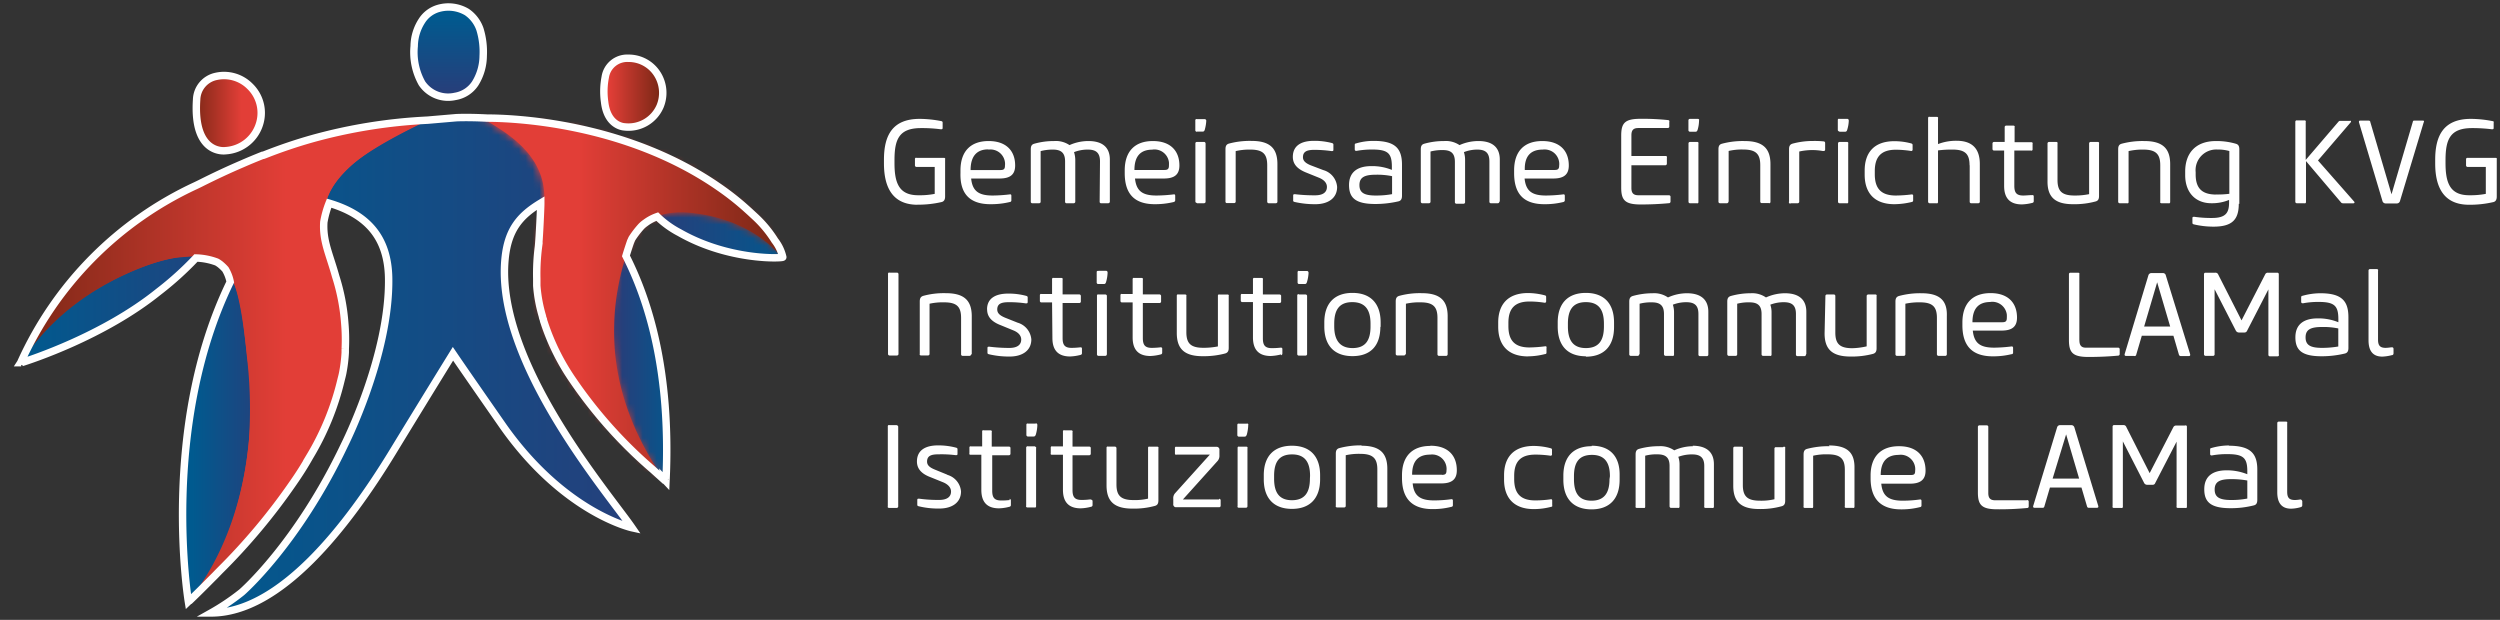 <?xml version="1.0" encoding="UTF-8"?> <svg xmlns="http://www.w3.org/2000/svg" xmlns:xlink="http://www.w3.org/1999/xlink" id="Layer_1" data-name="Layer 1" viewBox="0 0 363 90"><rect x="0" y="0" width="363" height="90" fill="#333333" stroke="none"/> <defs> <linearGradient id="linear-gradient" x1="-450.73" y1="403.02" x2="-450.73" y2="404.02" gradientTransform="matrix(10.07, 0, 0, -13.01, 4602.7, 5258.57)" gradientUnits="userSpaceOnUse"> <stop offset="0" stop-color="#2d3a77"></stop> <stop offset="1" stop-color="#005a8f"></stop> </linearGradient> <linearGradient id="linear-gradient-2" x1="-447.81" y1="398.66" x2="-446.81" y2="398.66" gradientTransform="matrix(9.42, 0, 0, -10.96, 4246.39, 4385.97)" gradientUnits="userSpaceOnUse"> <stop offset="0" stop-color="#7c2816"></stop> <stop offset="0.75" stop-color="#e23e37"></stop> </linearGradient> <linearGradient id="linear-gradient-3" x1="-442.39" y1="395.81" x2="-441.39" y2="395.81" gradientTransform="matrix(8.55, 0, 0, -10.03, 3869.58, 3983.87)" gradientUnits="userSpaceOnUse"> <stop offset="0.15" stop-color="#e23e37"></stop> <stop offset="1" stop-color="#7c2816"></stop> </linearGradient> <linearGradient id="linear-gradient-4" x1="-487.84" y1="417.41" x2="-486.84" y2="417.41" gradientTransform="matrix(38.08, 0, 0, -27.95, 18580.32, 11704.48)" gradientUnits="userSpaceOnUse"> <stop offset="0" stop-color="#005a8f"></stop> <stop offset="1" stop-color="#2d3a77"></stop> </linearGradient> <linearGradient id="linear-gradient-5" x1="-461.28" y1="423.12" x2="-460.28" y2="423.12" gradientTransform="matrix(12.61, 0, 0, -52.97, 5844.64, 22474.17)" xlink:href="#linear-gradient-4"></linearGradient> <linearGradient id="linear-gradient-6" x1="-479.55" y1="400.97" x2="-478.55" y2="400.97" gradientTransform="matrix(23.35, 0, 0, -11.85, 11289.85, 4781.92)" xlink:href="#linear-gradient"></linearGradient> <linearGradient id="linear-gradient-7" x1="-451.46" y1="420.83" x2="-450.46" y2="420.83" gradientTransform="matrix(10.11, 0, 0, -38.97, 4652.78, 16449.95)" xlink:href="#linear-gradient"></linearGradient> <linearGradient id="linear-gradient-8" x1="-494.37" y1="424.8" x2="-493.37" y2="424.8" gradientTransform="matrix(75.58, 0, 0, -71.95, 37394.11, 30615.45)" xlink:href="#linear-gradient-4"></linearGradient> <mask id="mask" x="59.83" y="17.1" width="54" height="52.74" maskUnits="userSpaceOnUse"> <g id="wortbildmarke-negativ-k"> <path id="wortbildmarke-negativ-i" d="M70.05,17.19C93,30.13,59.83,37.71,96.64,69.85,88.49,60.15,86,41.27,93,33c4.08-4.58,16.7-1.12,20.86,4.59C112.91,33.4,101,19.14,72.44,17.31Z" fill="#fff" fill-rule="evenodd"></path> </g> </mask> <linearGradient id="linear-gradient-9" x1="-491.58" y1="423.05" x2="-490.64" y2="423.05" gradientTransform="matrix(53.98, 0, 0, -52.37, 26602.81, 22196.48)" gradientUnits="userSpaceOnUse"> <stop offset="0.35" stop-color="#e23e37"></stop> <stop offset="1" stop-color="#7c2816"></stop> </linearGradient> <linearGradient id="linear-gradient-10" x1="-492.51" y1="424.66" x2="-491.51" y2="424.66" gradientTransform="matrix(58.99, 0, 0, -69.85, 29054.32, 29716.03)" gradientUnits="userSpaceOnUse"> <stop offset="0" stop-color="#7c2816"></stop> <stop offset="0.65" stop-color="#e23e37"></stop> </linearGradient> <linearGradient id="linear-gradient-11" x1="-489.49" y1="423.04" x2="-488.49" y2="423.04" gradientTransform="matrix(43.53, 0, 0, -52.29, 21376.17, 22164.58)" xlink:href="#linear-gradient-9"></linearGradient> <linearGradient id="linear-gradient-12" x1="-492.52" y1="424.66" x2="-491.52" y2="424.66" gradientTransform="matrix(59.05, 0, 0, -69.88, 29086.48, 29727.86)" xlink:href="#linear-gradient-10"></linearGradient> </defs> <path d="M63.71,1.19A4.23,4.23,0,0,0,61.27,3,6.91,6.91,0,0,0,60.14,6.7a9.26,9.26,0,0,0,1.13,5.4s1.31,2.38,4.8,1.83A4.34,4.34,0,0,0,69,12.1a7.77,7.77,0,0,0,1.16-4,11.22,11.22,0,0,0-.47-3.86,5,5,0,0,0-1.9-2.48A5.25,5.25,0,0,0,63.71,1.19Z" fill="url(#linear-gradient)"></path> <path d="M28.54,14.43s.14-2.91,2.84-3.34a5.32,5.32,0,0,1,4.9,1.47,5.38,5.38,0,0,1,1.47,5.2,5.5,5.5,0,0,1-5,4.16S28,22.6,28.54,14.43Z" fill="url(#linear-gradient-2)"></path> <path d="M87.88,11.18A3.22,3.22,0,0,1,91.2,8.43a4.93,4.93,0,0,1,4.29,2.36,5.1,5.1,0,0,1,.36,4.59,5,5,0,0,1-5.2,3s-2.46-.08-2.86-3.66a10.76,10.76,0,0,1,.09-3.58Z" fill="url(#linear-gradient-3)"></path> <path d="M41.09,24.71a42.12,42.12,0,0,0-6,1.12C15.54,32.87,3,52.66,3,52.66s11.42-3.45,20-10.3C32.35,34.93,35.63,25.53,41.09,24.71Z" fill="url(#linear-gradient-4)"></path> <path d="M37.39,34.5l1.89-.09S37.36,39,37.74,53.09s-.91,22.57-10.39,34.3C27.35,87.39,22.76,56.39,37.39,34.5Z" fill="url(#linear-gradient-5)"></path> <path d="M90.28,28.36l3.36-2.6A22.41,22.41,0,0,1,105,28.89c7,4.2,8.63,8.72,8.63,8.72a31.39,31.39,0,0,1-15-3.82,13.54,13.54,0,0,1-3.31-2.4C93.08,29.13,91.56,28.19,90.28,28.36Z" fill="url(#linear-gradient-6)"></path> <path d="M86.9,31l.85-.09s1.07,2.36,2.75,5.62c3.29,6.19,7,16.64,6.18,33.35,0,0-10.3-10.89-10-19.52S89,40.43,86.9,31Z" fill="url(#linear-gradient-7)"></path> <path d="M27.91,29.43S39.84,19.24,66.28,17.11a70.77,70.77,0,0,1,37.22,10S75,20.79,73.36,37.59c-1.44,14.94,15,34,18.45,39,0,0-9.82-2.11-18.64-14.67,0,0-5.7-8.08-7.33-10.59,0,0-3.93,6.35-8.78,14.29C50.47,76.33,40.7,89,30.64,89A33.22,33.22,0,0,0,35.1,86S43.18,79.05,50,64.64c0,0,6.61-13,6.42-24.3S44.69,25.76,27.91,29.43Z" fill="url(#linear-gradient-8)"></path> <g mask="url(#mask)"> <rect x="59.83" y="17.1" width="53.98" height="52.37" fill="url(#linear-gradient-9)"></rect> </g> <path d="M22.59,30.26A50.39,50.39,0,0,0,3,52.87c4.58-8.84,18.34-16,25.51-15.68,6.69.29,6.49,8.05,7.54,15.8,1.08,8,.07,24-8.61,34.37C77.39,39.65,23.59,34.93,62,17.51c-7.26.86-18.23.46-39.43,12.77" fill="url(#linear-gradient-10)"></path> <path d="M70.11,17.18s23.61-.82,39.47,14.23c3.74,3.54,4.06,6.18,4.06,6.18s-3.8-5.73-13.45-6.7c0,0-6.83-1-8.73,4.48-2.58,7.33-5.06,19.74,4.86,34.09,0,0-17.43-13.45-18.34-27.94a53.63,53.63,0,0,1,.91-11C80.23,22.31,72.49,18.79,70.11,17.18Z" fill="url(#linear-gradient-11)"></path> <path d="M62.06,17.51c-12.72.91-17,2.75-22,4.45a103,103,0,0,0-11.59,5.11A51.25,51.25,0,0,0,3,52.66a35.24,35.24,0,0,1,12.55-11.5c3.39-1.83,7.7-3.58,10.54-3.79,2.07-.16,3.23-.34,4.58.25a5.7,5.7,0,0,1,2.93,2.87s1.29,1.22,2.25,11.26a65.89,65.89,0,0,1,.3,12.08c-.69,7.89-3.21,16.51-8.82,23.56,0,0,10.08-9.27,15.29-17.43a46.91,46.91,0,0,0,7.12-15.82,29.82,29.82,0,0,0-1-14.13c-2.32-7.23-3.12-11.14,2.39-16.08C54.36,21.05,62.06,17.51,62.06,17.51Z" fill="url(#linear-gradient-12)"></path> <path d="M112.51,34.93a16.78,16.78,0,0,0-2.93-3.52l-.68-.63-.6-.54-.1-.09a39.42,39.42,0,0,0-3.84-3c-13.68-9.48-30.18-10-33.61-10-2.82-.15-4.5-.06-4.5-.06l-4.19.36a76.07,76.07,0,0,0-16.69,2.68,72.1,72.1,0,0,0-6.9,2.33l-.25.09h-.08c-1,.4-2,.81-3,1.25q-2.9,1.24-6.12,2.86l-.6.29A51.65,51.65,0,0,0,3,52.66l.2-.31h0l-.2.31h.08A2.34,2.34,0,0,0,3,52.9c0-.08.09-.16.14-.25C4.39,52.25,15,48.82,23,42.38a46.21,46.21,0,0,0,5.45-4.92,9.38,9.38,0,0,1,3,.58,2.45,2.45,0,0,1,.38.24,2.09,2.09,0,0,1,.28.22,6,6,0,0,1,.62.61h0a5.83,5.83,0,0,1,.7,1.83C23.18,62,27.35,87.34,27.35,87.34l.22-.21-.13.18c1.17-1.12,2.26-2.21,3.32-3.28.25-.25.51-.5.77-.78l.36-.37A89.19,89.19,0,0,0,42.65,70c.83-1.19,1.6-2.41,2.31-3.67a39.18,39.18,0,0,0,4.58-11.24c.08-.31.16-.61.22-.92a22,22,0,0,0,.37-3h0v-.5a27.62,27.62,0,0,0-.07-3.75,29.67,29.67,0,0,0-1.32-6.79h0c-.92-3.3-1.89-5.13-1.72-7.88a13.69,13.69,0,0,1,.77-2.75c5.57,1.66,8.55,5,8.64,10.91C56.6,51.59,50,64.64,50,64.64,43.15,79.05,35.1,86,35.1,86A33.22,33.22,0,0,1,30.64,89C40.72,89,50.47,76.36,57,65.66c4.85-7.95,8.77-14.29,8.77-14.29C67.47,53.88,73.13,62,73.13,62,82,74.51,91.77,76.63,91.77,76.63c-3.44-5-19.85-24.1-18.44-39,.41-4.3,2.17-6.32,5.19-8.15,0,.63-.19,4.84-.33,6.29a30.79,30.79,0,0,0-.25,4.7v1a21,21,0,0,0,.82,4.45,1.39,1.39,0,0,0,.13.44,1.88,1.88,0,0,0,.12.45,32.64,32.64,0,0,0,4.22,8.48A66.25,66.25,0,0,0,94.79,68.19l1.84,1.66a.27.27,0,0,1-.09-.16l.16.17c.77-16.16-2.64-26.45-5.81-32.7.19-.63.38-1.22.59-1.84a6.91,6.91,0,0,1,.28-.68A13.34,13.34,0,0,1,93,33a3.86,3.86,0,0,1,.71-.63,6.47,6.47,0,0,1,1.72-.92h0a13.77,13.77,0,0,0,3.23,2.33c7.2,4.11,15,3.73,15,3.56A6.13,6.13,0,0,0,112.51,34.93ZM66.07,14A4.31,4.31,0,0,0,69,12.11a7.7,7.7,0,0,0,1.16-4,11.22,11.22,0,0,0-.47-3.86,5,5,0,0,0-1.9-2.5,5.25,5.25,0,0,0-4.08-.54A4.23,4.23,0,0,0,61.27,3,6.91,6.91,0,0,0,60.14,6.7a9.26,9.26,0,0,0,1.13,5.4A4.59,4.59,0,0,0,66.07,14ZM32.76,21.88a5.5,5.5,0,0,0,5-4.15,5.37,5.37,0,0,0-1.47-5.2,5.3,5.3,0,0,0-4.9-1.44,3.55,3.55,0,0,0-2.84,3.37C28,22.6,32.76,21.88,32.76,21.88Zm57.89-3.46a5,5,0,0,0,5.2-3,5.1,5.1,0,0,0-.36-4.59A4.93,4.93,0,0,0,91.2,8.46a3.22,3.22,0,0,0-3.32,2.75,10.88,10.88,0,0,0-.09,3.6C88.19,18.34,90.65,18.42,90.65,18.42Z" fill="none" stroke="#fff" stroke-width="1.08"></path> <path d="M245.37,19.13h.8c.18,0,.26-.08.33-.3a4.87,4.87,0,0,0,.2-1.26v-.06a.25.25,0,0,0,0-.17.28.28,0,0,0-.15-.08h-1.15a.22.22,0,0,0-.24.19v1.43a.22.22,0,0,0,.18.24Zm0,10.38h1a.22.22,0,0,0,.16,0,.19.19,0,0,0,.08-.14.06.06,0,0,0,0-.06V20.85a.2.2,0,0,0,0-.15.24.24,0,0,0-.14-.09h-1.06a.22.22,0,0,0-.24.18v8.48a.22.22,0,0,0,.18.24Zm-3.05,0a.24.24,0,0,0,.24-.23V28.6a.22.22,0,0,0-.05-.17.28.28,0,0,0-.15-.08h-4.48c-.75,0-1-.37-1-1.06V24h4.9a.24.24,0,0,0,.25-.2v-.9a.25.25,0,0,0,0-.17.28.28,0,0,0-.15-.08h-5v-3c0-.69.23-1.06,1-1.06h4.27a.21.21,0,0,0,.15-.05.16.16,0,0,0,.08-.14,0,0,0,0,0,0-.05v-.65a.21.21,0,0,0,0-.17.21.21,0,0,0-.15-.09h0a35.06,35.06,0,0,0-4-.19c-2.28,0-2.83.58-2.83,2.45v7.53c0,1.84.55,2.46,2.83,2.46,1.39,0,2.75-.06,4.14-.19Zm8.68-.26V21.92a8.36,8.36,0,0,1,2.11-.21c1.84,0,2.48.64,2.48,2.27v5.27a.22.22,0,0,0,.18.24h1.06a.2.2,0,0,0,.15,0,.24.24,0,0,0,.09-.14.06.06,0,0,0,0-.06V23.84c0-2.3-1.11-3.36-3.76-3.36a11.76,11.76,0,0,0-3.29.39c-.35.1-.5.32-.5.81v7.59a.22.22,0,0,0,.2.24h1a.19.19,0,0,0,.16-.05.16.16,0,0,0,.08-.14ZM173.81,19.11h.8c.18,0,.27-.08.33-.3a5.93,5.93,0,0,0,.21-1.26h0a.22.22,0,0,0-.05-.16.21.21,0,0,0-.15-.09h-1.14a.25.25,0,0,0-.17,0,.28.28,0,0,0-.08.15.06.06,0,0,0,0,.06v1.38a.22.22,0,0,0,.19.24h.06ZM188,29.33a13.27,13.27,0,0,0,3,.32c1.84,0,3.15-.87,3.15-2.5a2.75,2.75,0,0,0-2-2.45L190.31,24c-.7-.29-1.12-.62-1.12-1.17,0-.82.57-1.07,1.64-1.07a17.55,17.55,0,0,1,2.51.18c.18,0,.27,0,.27-.2V21c0-.14-.09-.19-.21-.23a10.06,10.06,0,0,0-2.62-.32c-1.83,0-3.06.69-3.06,2.33,0,1.15.79,1.83,2,2.3l1.83.74c.73.31,1.12.77,1.12,1.32,0,.83-.65,1.22-1.71,1.22a23.44,23.44,0,0,1-2.91-.16c-.19,0-.28,0-.28.2v.67C187.74,29.23,187.83,29.29,188,29.33Zm11.13-5.21c-2.08,0-3.25.91-3.25,2.75s.92,2.75,3.8,2.75a15,15,0,0,0,3.4-.39c.34-.09.49-.34.49-.81V23.93c0-2.39-1-3.47-4.09-3.47a8.72,8.72,0,0,0-2.63.38c-.12,0-.14.1-.14.23v.62c0,.17.13.25.3.21a12.63,12.63,0,0,1,2.22-.19c2.32,0,2.87.56,2.87,2.51v.45a7.57,7.57,0,0,0-3-.55Zm3,4.07a12.61,12.61,0,0,1-2.38.2c-1.67,0-2.36-.41-2.36-1.51s.69-1.51,2.36-1.51a10.54,10.54,0,0,1,2.38.21ZM184,24v5.27a.23.23,0,0,0,.19.24h1.05a.23.23,0,0,0,.24-.18V23.82c0-2.3-1.1-3.36-3.76-3.36a11.69,11.69,0,0,0-3.28.39c-.34.1-.5.32-.5.81v7.59a.21.21,0,0,0,.17.24h1.07a.23.23,0,0,0,.24-.18V21.94a8.8,8.8,0,0,1,2.11-.22c1.86,0,2.47.65,2.47,2.28Zm40.25,5.65a11.14,11.14,0,0,0,2.76-.32.26.26,0,0,0,.2-.23v-.67c0-.18-.09-.24-.28-.2a22,22,0,0,1-2.44.16c-2,0-2.93-.61-3.12-2.47h4.18c1.5,0,2.24-.56,2.24-1.89,0-2.09-1.25-3.55-3.85-3.55s-4.09,1.46-4.09,4.27v.38c0,3,1.36,4.52,4.4,4.52ZM224,21.72a2.18,2.18,0,0,1,1.58.42,2.13,2.13,0,0,1,.81,1.42,2,2,0,0,1,0,.49c0,.51-.21.63-.66.63h-4.33C221.34,22.55,222.38,21.72,224,21.72Zm-6.23,7.55v-6.1c0-1.83-1.14-2.69-3.1-2.69a6.66,6.66,0,0,0-2.75.59,3.53,3.53,0,0,0-2.23-.59,10.44,10.44,0,0,0-2.89.39c-.35.1-.5.32-.5.81v7.59a.23.23,0,0,0,.18.24h1a.22.22,0,0,0,.23-.2V22a6.65,6.65,0,0,1,1.77-.21c1.17,0,1.77.43,1.77,1.71v5.84a.23.23,0,0,0,.18.24h1.06a.22.22,0,0,0,.24-.19V23.17a3.64,3.64,0,0,0-.17-1.08,5.3,5.3,0,0,1,1.93-.37c1.17,0,1.77.44,1.77,1.71v5.84a.22.22,0,0,0,.18.24h1.06a.21.21,0,0,0,.2-.23h0Zm-58.1,0a.21.21,0,0,0,.17.24h1.07a.24.24,0,0,0,.24-.2V23.17c0-1.83-1.14-2.69-3.11-2.69a6.66,6.66,0,0,0-2.75.59,3.53,3.53,0,0,0-2.23-.59,10.44,10.44,0,0,0-2.89.39c-.35.1-.5.32-.5.81v7.59a.21.21,0,0,0,.19.24h1a.22.22,0,0,0,.24-.18V21.94a7,7,0,0,1,1.77-.22c1.17,0,1.78.44,1.78,1.71v5.84a.21.21,0,0,0,.17.24h1.06a.23.23,0,0,0,.25-.19V23.17a4,4,0,0,0-.18-1.08,5.4,5.4,0,0,1,2-.37c1.16,0,1.77.44,1.77,1.71Zm-15.78.38a11.55,11.55,0,0,0,2.75-.32.26.26,0,0,0,.15-.07.25.25,0,0,0,.06-.16v-.67c0-.18-.08-.24-.27-.2a22.21,22.21,0,0,1-2.44.16c-2,0-2.94-.61-3.13-2.47h4.13c1.52,0,2.26-.56,2.26-1.89,0-2.09-1.26-3.55-3.85-3.55s-4.09,1.46-4.09,4.27v.38c-.08,3,1.35,4.52,4.35,4.52Zm-.34-7.93a2.12,2.12,0,0,1,2.37,1.84,2.09,2.09,0,0,1,0,.5c0,.51-.2.63-.67.63h-4.32c0-2.12,1-3,2.56-3ZM301,29.65a11.77,11.77,0,0,0,3.29-.4c.35-.1.49-.33.49-.8v-7.6a.2.2,0,0,0,0-.15.24.24,0,0,0-.14-.09h-1.06a.22.22,0,0,0-.24.19v7.39a10,10,0,0,1-2.11.2c-1.84,0-2.48-.63-2.48-2.26V20.85a.2.2,0,0,0,0-.15.24.24,0,0,0-.14-.09h-1.07a.23.23,0,0,0-.24.18v5.5C297.27,28.58,298.37,29.65,301,29.65Zm50.77-12.14h-1.14c-.16,0-.26,0-.29.18l-3.09,10.52-3.09-10.52c0-.14-.14-.18-.3-.18h-1.14c-.2,0-.23.12-.19.28l3.4,11.39a.48.48,0,0,0,.49.36H348a.47.47,0,0,0,.48-.36l3.43-11.38C352,17.61,352,17.51,351.78,17.51ZM275.07,29.65a11.14,11.14,0,0,0,2.51-.32.21.21,0,0,0,.15-.07.25.25,0,0,0,.06-.16v-.67a.18.18,0,0,0-.22-.2,19.58,19.58,0,0,1-2.29.16c-2.13,0-3.06-1-3.06-3.09v-.46c0-2.06.92-3.1,3.06-3.1a14.83,14.83,0,0,1,2.2.18.2.2,0,0,0,.23-.14v-.73c0-.14-.1-.2-.22-.23a9.4,9.4,0,0,0-2.42-.32c-3,0-4.32,1.71-4.32,4.27v.62C270.76,27.93,272.08,29.65,275.07,29.65Zm87.17-6.73H358.3a.2.2,0,0,0-.23.17V24a.23.23,0,0,0,.2.24h2.67v3.91a12,12,0,0,1-2.4.2c-2.75,0-3.45-1.71-3.45-4.66v-.42c0-3,.64-4.67,3.85-4.67a22.91,22.91,0,0,1,2.87.17c.19,0,.27,0,.27-.21v-.75a.19.19,0,0,0,0-.15.21.21,0,0,0-.14-.07h0a16.78,16.78,0,0,0-3.16-.33c-4,0-5.19,2.46-5.19,5.94v.53c0,3.51,1.27,6,4.92,6a15.07,15.07,0,0,0,3.54-.39c.34-.09.48-.37.48-.8V23.15a.2.2,0,0,0,0-.15.16.16,0,0,0-.14-.08ZM295.3,28.53c0-.17-.09-.22-.25-.2-.42,0-.85.06-1.28.06-1,0-1.29-.44-1.29-1.42V21.86h2.41a.23.23,0,0,0,.16,0,.25.25,0,0,0,.08-.14.06.06,0,0,0,0-.06v-.77a.17.17,0,0,0,0-.15.19.19,0,0,0-.14-.09h-2.47V18.48a.19.19,0,0,0,0-.16.22.22,0,0,0-.14-.08h-1.06a.22.22,0,0,0-.24.19v2.18h-1.53a.22.22,0,0,0-.16.05.22.22,0,0,0-.08.15v.81a.23.23,0,0,0,.2.24H291V27c0,1.67.74,2.68,2.58,2.68a7,7,0,0,0,1.51-.22.24.24,0,0,0,.21-.26Zm29.85,1.07V21.68c0-.49-.16-.71-.51-.81a10.05,10.05,0,0,0-2.88-.39c-3.08,0-4.47,1.9-4.47,4.41v.55c0,2.49,1.48,4.07,3.8,4.07a6.45,6.45,0,0,0,2.57-.48v.4c0,1.47-.49,2.22-2.46,2.22a17,17,0,0,1-2.58-.17c-.19,0-.28,0-.28.21v.67c0,.14.09.19.21.22a12.4,12.4,0,0,0,2.85.33c2.69,0,3.67-1,3.67-3.32Zm-3.34-1.35c-2,0-3-.83-3-2.93V25a3,3,0,0,1,3.12-3.29,6.18,6.18,0,0,1,1.77.22v6.21a13.22,13.22,0,0,1-1.89.1Zm-188.6,1.47a15,15,0,0,0,3.54-.39c.34-.1.48-.37.48-.8V23.15a.2.2,0,0,0,0-.15.19.19,0,0,0-.14-.08h-4a.22.22,0,0,0-.16,0,.25.25,0,0,0-.08.14.06.06,0,0,0,0,.06V24a.24.24,0,0,0,.05.16.28.28,0,0,0,.15.08h2.67v3.91a11.29,11.29,0,0,1-2.39.2c-2.75,0-3.45-1.71-3.45-4.66v-.42c0-3,.63-4.67,3.84-4.67a21.16,21.16,0,0,1,2.87.17c.19,0,.28,0,.28-.21v-.75a.2.2,0,0,0-.17-.22h0a16.78,16.78,0,0,0-3.16-.33c-4,0-5.19,2.45-5.19,5.94v.53c0,3.51,1.28,6,4.88,6ZM336.57,23.3l4.76-5.55a.15.15,0,0,0,0-.2.17.17,0,0,0-.14,0h-1.37a.3.3,0,0,0-.24.08l-4.79,5.59v-5.5a.23.23,0,0,0,0-.16.22.22,0,0,0-.14-.08.06.06,0,0,0-.06,0h-1.07a.2.2,0,0,0-.24.18V29.27a.22.22,0,0,0,.2.24h1.11a.2.2,0,0,0,.15,0,.24.24,0,0,0,.09-.14V23.39l5.13,6.05a.41.41,0,0,0,.24.08h1.51c.16,0,.21-.14.12-.24Zm-69.48-4.17h.8c.18,0,.27-.08.33-.3a4.9,4.9,0,0,0,.22-1.26v-.06a.26.26,0,0,0-.05-.17.21.21,0,0,0-.16-.08h-1.14a.22.22,0,0,0-.16,0,.19.19,0,0,0-.08.15v1.43a.22.22,0,0,0,.2.24ZM173.81,29.51h1a.23.23,0,0,0,.24-.18V20.85a.21.21,0,0,0-.05-.15.19.19,0,0,0-.14-.09h-1.05a.22.22,0,0,0-.17.05.2.2,0,0,0-.07.15v8.42a.21.21,0,0,0,.19.23Zm86.19,0h1a.18.18,0,0,0,.16-.05.19.19,0,0,0,.09-.14V22a8.92,8.92,0,0,1,1.93-.21,8.46,8.46,0,0,1,1.5.14c.17,0,.33,0,.33-.22v-.92c0-.16-.06-.24-.22-.26a12.88,12.88,0,0,0-1.52-.06,11.28,11.28,0,0,0-3,.39c-.35.11-.5.33-.5.81v7.59a.22.22,0,0,0,.08.29H260Zm7.12,0h1a.22.22,0,0,0,.16,0,.19.19,0,0,0,.08-.14.06.06,0,0,0,0-.06V20.85a.2.2,0,0,0,0-.15.24.24,0,0,0-.14-.09h-1.1a.22.22,0,0,0-.24.2v8.46a.22.22,0,0,0,.2.24h.07Zm40.72,0h1a.2.2,0,0,0,.15,0,.19.19,0,0,0,.08-.14.06.06,0,0,0,0-.06V21.94a8.93,8.93,0,0,1,2.12-.22c1.84,0,2.48.65,2.48,2.28v5.27a.23.23,0,0,0,0,.16.25.25,0,0,0,.14.08h1.06a.2.2,0,0,0,.15,0,.24.24,0,0,0,.09-.14V23.84c0-2.3-1.11-3.36-3.76-3.36a11.76,11.76,0,0,0-3.29.39c-.35.1-.5.32-.5.81v7.59a.22.22,0,0,0,.2.24Zm-140.15.14a11.55,11.55,0,0,0,2.75-.32.27.27,0,0,0,.2-.23v-.67c0-.18-.08-.24-.27-.2a22,22,0,0,1-2.44.16c-2,0-2.93-.61-3.13-2.47H169c1.51,0,2.25-.56,2.25-1.89,0-2.09-1.26-3.55-3.85-3.55s-4.09,1.46-4.09,4.27v.38c0,3,1.38,4.52,4.38,4.52Zm-.35-7.93a2.12,2.12,0,0,1,2.39,1.84,4,4,0,0,1,0,.49c0,.51-.21.63-.67.63h-4.34c0-2.12,1-2.95,2.6-2.95ZM286,24v5.27a.22.22,0,0,0,.18.24h1.05a.22.22,0,0,0,.16-.05.22.22,0,0,0,.08-.15v-5.5c0-2.48-1.38-3.37-3.37-3.37a7.33,7.33,0,0,0-2.7.48V17.21a.2.2,0,0,0,0-.16.18.18,0,0,0-.15-.08h-1.05a.18.18,0,0,0-.16,0,.22.22,0,0,0-.08.15V29.27a.23.23,0,0,0,.2.24h1a.23.23,0,0,0,.16,0,.29.29,0,0,0,.08-.14.06.06,0,0,0,0-.06V21.84a15,15,0,0,1,2.12-.12c1.83,0,2.46.65,2.46,2.28ZM130.24,39.59h-1.06a.22.22,0,0,0-.16,0,.25.25,0,0,0-.08.14.06.06,0,0,0,0,.06V51.38a.24.24,0,0,0,.05.16.28.28,0,0,0,.15.08h1.1a.23.23,0,0,0,.22-.19V39.83a.22.22,0,0,0-.2-.24h0Zm38.28,10.84a11.17,11.17,0,0,1-1.29.08c-1,0-1.29-.45-1.29-1.43V44h2.4a.23.23,0,0,0,.25-.19V43a.24.24,0,0,0-.2-.25h-2.45V40.6a.22.22,0,0,0,0-.16.19.19,0,0,0-.14-.08H164.7a.23.23,0,0,0-.16,0,.25.25,0,0,0-.08.14.08.08,0,0,0,0,.07v2.12h-1.53a.22.22,0,0,0-.16,0,.25.25,0,0,0-.08.15v.83a.22.22,0,0,0,.18.24h1.59v5.1c0,1.67.75,2.68,2.58,2.68a7,7,0,0,0,1.51-.23.24.24,0,0,0,.2-.25v-.64A.2.2,0,0,0,168.52,50.43Zm-25.19-5.5c0,1.16.79,1.84,2,2.3l1.83.75c.73.3,1.12.77,1.12,1.32,0,.82-.65,1.22-1.71,1.22a23.56,23.56,0,0,1-2.91-.18c-.19,0-.28,0-.28.21v.67c0,.14.09.19.22.22a12.68,12.68,0,0,0,3,.33c1.84,0,3.15-.86,3.15-2.49a2.77,2.77,0,0,0-2-2.43l-1.83-.73c-.71-.3-1.12-.63-1.12-1.18,0-.82.57-1.06,1.63-1.06a16.21,16.21,0,0,1,2.51.17c.18,0,.28,0,.28-.21v-.66c0-.14-.1-.18-.21-.22a9.73,9.73,0,0,0-2.63-.33c-1.78,0-3.06.66-3.06,2.29Zm16.15-5.58a.2.2,0,0,0-.16,0,.16.16,0,0,0-.08.14V41a.22.22,0,0,0,.19.24h.86c.17,0,.26-.09.32-.32a5.36,5.36,0,0,0,.21-1.25v-.1a.23.23,0,0,0-.2-.25h-1.14Zm29.13,3.38a.21.21,0,0,0-.17,0,.25.25,0,0,0-.08.14.06.06,0,0,0,0,.06v8.46a.22.22,0,0,0,.19.24h1a.22.22,0,0,0,.24-.19V43a.22.22,0,0,0-.21-.24h-1ZM190,39.59a.23.23,0,0,0-.06-.16.18.18,0,0,0-.15-.08h-1.13a.21.21,0,0,0-.17,0,.22.22,0,0,0-.08.14.06.06,0,0,0,0,.06V41a.22.22,0,0,0,.19.24h.86c.17,0,.26-.09.32-.32a5.38,5.38,0,0,0,.22-1.25Zm-37.19,9.49c0,1.67.74,2.68,2.58,2.68a7,7,0,0,0,1.51-.23.24.24,0,0,0,.2-.25v-.64c0-.17-.08-.22-.23-.21a11.17,11.17,0,0,1-1.29.08c-1,0-1.29-.45-1.29-1.43V44h2.4a.23.23,0,0,0,.25-.19V43a.24.24,0,0,0-.2-.25h-2.45V40.6a.22.22,0,0,0,0-.16.19.19,0,0,0-.14-.08H153a.23.23,0,0,0-.16,0,.25.25,0,0,0-.08.14.08.08,0,0,0,0,.07v2.12h-1.53a.22.22,0,0,0-.16,0,.25.25,0,0,0-.08.15v.83a.22.22,0,0,0,.18.24h1.59ZM141.1,51.43v-5.5c0-2.3-1.1-3.36-3.77-3.36a11.34,11.34,0,0,0-3.28.39c-.34.11-.5.33-.5.81v7.6a.28.28,0,0,0,0,.16.25.25,0,0,0,.16.08h1a.23.23,0,0,0,.26-.18V44.1a8.82,8.82,0,0,1,2.12-.2c1.83,0,2.46.63,2.46,2.26v5.27a.22.22,0,0,0,.2.24h1a.23.23,0,0,0,.25-.19Zm19.62,0V43a.18.18,0,0,0-.05-.16.22.22,0,0,0-.15-.08h-1a.24.24,0,0,0-.16,0,.19.19,0,0,0-.08.15v8.52a.22.22,0,0,0,.19.24h1a.24.24,0,0,0,.18-.07.2.2,0,0,0,.06-.17Zm25.26.15a.24.24,0,0,0,.22-.26v-.63c0-.17-.1-.22-.25-.21a11.15,11.15,0,0,1-1.29.07c-1,0-1.29-.45-1.29-1.43V44h2.41a.23.23,0,0,0,.24-.2V43a.18.18,0,0,0-.05-.16.22.22,0,0,0-.15-.08h-2.45V40.6a.22.22,0,0,0,0-.16.19.19,0,0,0-.14-.08h-1.06a.2.2,0,0,0-.15,0,.22.22,0,0,0-.09.14.08.08,0,0,0,0,.07v2.12h-1.53a.24.24,0,0,0-.16,0,.25.25,0,0,0-.08.15v.78a.22.22,0,0,0,.18.24h1.59V49c0,1.67.75,2.69,2.58,2.69a7,7,0,0,0,1.51-.23Zm-7.9-8.81h-1a.18.18,0,0,0-.16,0,.19.19,0,0,0-.08.15V50.3a10.63,10.63,0,0,1-2.11.2c-1.83,0-2.47-.63-2.47-2.27V43a.28.28,0,0,0,0-.16.25.25,0,0,0-.15-.08h-1a.22.22,0,0,0-.16,0,.21.21,0,0,0-.08.15v5.44c0,2.3,1.1,3.37,3.76,3.37a12.08,12.08,0,0,0,3.28-.4c.34-.11.5-.33.5-.8V43a.22.22,0,0,0,0-.16.22.22,0,0,0-.15-.08Zm114,8.66a.21.21,0,0,0,.22-.22v-.69c0-.18-.1-.24-.28-.21a22.24,22.24,0,0,1-2.45.17c-2,0-2.93-.61-3.12-2.48h4.18c1.51,0,2.24-.56,2.24-1.88,0-2.1-1.25-3.56-3.84-3.56s-4.09,1.46-4.09,4.28v.38c0,3,1.42,4.52,4.43,4.52A11.21,11.21,0,0,0,292.06,51.43ZM289,43.84a2.12,2.12,0,0,1,2.39,1.83,4.34,4.34,0,0,1,0,.51c0,.49-.21.61-.67.61H286.4c0-2.11,1-2.94,2.61-2.94Zm12.92,5.59v-9.6a.2.2,0,0,0,0-.15.19.19,0,0,0-.14-.08h-1.13a.21.21,0,0,0-.24.17v9.6c0,1.83.55,2.46,2.83,2.46,1.44,0,2.88-.06,4.31-.19a.23.23,0,0,0,.23-.23v-.68a.23.23,0,0,0-.19-.25h-4.64C302.19,50.52,301.93,50.11,301.93,49.43Zm45.28,1a7,7,0,0,1-.79.08c-.82,0-1.12-.33-1.12-1.2v-10a.23.23,0,0,0,0-.16.29.29,0,0,0-.14-.08h-1a.22.22,0,0,0-.24.18V49.41c0,1.34.48,2.37,2,2.37a6.49,6.49,0,0,0,1.38-.21c.19,0,.25-.14.25-.29v-.6c0-.15-.07-.27-.26-.25ZM279,42.58a11.7,11.7,0,0,0-3.28.4c-.34.11-.5.33-.5.81v7.64a.22.22,0,0,0,.2.24h1a.19.19,0,0,0,.16-.05.28.28,0,0,0,.08-.15V44.1a9.32,9.32,0,0,1,2.11-.2c1.83,0,2.47.63,2.47,2.26v5.27a.23.23,0,0,0,.2.24h1a.18.18,0,0,0,.16-.05.28.28,0,0,0,.08-.15V45.93C282.77,43.65,281.67,42.58,279,42.58Zm57.92,0a9.72,9.72,0,0,0-2.63.38c-.12,0-.16.11-.16.25v.61c0,.18.14.24.31.21a11.89,11.89,0,0,1,2.22-.19c2.32,0,2.87.57,2.87,2.51v.44a7.56,7.56,0,0,0-3-.56c-2.07,0-3.24.91-3.24,2.75s.91,2.75,3.79,2.75a14.52,14.52,0,0,0,3.41-.4c.34-.09.5-.33.5-.8V46.06c0-2.39-1-3.48-4.08-3.48Zm2.6,7.73a13.57,13.57,0,0,1-2.38.2c-1.69,0-2.37-.42-2.37-1.52s.68-1.51,2.37-1.51a10.59,10.59,0,0,1,2.38.21Zm-8.64,1.12V39.83a.2.2,0,0,0-.05-.16.18.18,0,0,0-.15-.07h-1.35a.4.4,0,0,0-.42.23l-3.44,6.69-3.38-6.65a.42.42,0,0,0-.46-.27h-1.37a.21.21,0,0,0-.24.17V51.43a.23.23,0,0,0,.2.24h1.1a.18.18,0,0,0,.16-.05.19.19,0,0,0,.08-.15V42l3.08,6a.51.51,0,0,0,.48.28h.74a.41.41,0,0,0,.42-.26l3.09-6v9.48a.22.22,0,0,0,.2.24h1.11a.2.2,0,0,0,.16-.05.21.21,0,0,0,.07-.15h0ZM314.48,40a.43.43,0,0,0-.47-.35h-1.58a.46.46,0,0,0-.49.35l-3.43,11.38c-.05.18,0,.3.19.3h1.14a.3.3,0,0,0,.21,0,.24.24,0,0,0,.13-.18l.81-2.75h4.59l.8,2.75a.28.28,0,0,0,.3.2h1.13c.2,0,.24-.12.19-.3Zm-3.15,7.41,1.89-6.42,1.89,6.42Zm-46.4,1c0,2.3,1.1,3.36,3.77,3.36a12,12,0,0,0,3.27-.39c.35-.11.51-.33.51-.81V43a.22.22,0,0,0,0-.16.19.19,0,0,0-.15-.08h-1.05a.23.23,0,0,0-.24.19v7.34a10.4,10.4,0,0,1-2.08.27c-1.83,0-2.47-.64-2.47-2.27V43a.18.18,0,0,0-.05-.16.18.18,0,0,0-.15-.08h-1a.22.22,0,0,0-.24.19h0Zm-60.79,3V44.1a8.78,8.78,0,0,1,2.11-.2c1.83,0,2.47.63,2.47,2.26v5.27a.22.22,0,0,0,.2.24h1a.21.21,0,0,0,.2-.05.27.27,0,0,0,.08-.19v-5.5c0-2.3-1.1-3.36-3.76-3.36a11.34,11.34,0,0,0-3.28.39c-.35.11-.5.33-.5.81v7.6a.22.22,0,0,0,.19.24h1a.23.23,0,0,0,.24-.2Zm-3.67-3.92v-.66c0-2.84-1.53-4.3-4.09-4.3s-4.09,1.46-4.09,4.3v.58c0,2.84,1.53,4.3,4.09,4.3s4.05-1.43,4.05-4.28Zm-6.74-.13V47c0-2,.73-3.13,2.62-3.13S199,45,199,47v.41c0,2-.73,3.13-2.61,3.13S193.73,49.34,193.73,47.38Zm28.11,4.38a10.09,10.09,0,0,0,2.5-.33.2.2,0,0,0,.16-.06.18.18,0,0,0,.05-.16v-.69a.17.17,0,0,0,0-.15.15.15,0,0,0-.12-.07h-.07a19.43,19.43,0,0,1-2.28.17c-2.13,0-3.06-1-3.06-3.09v-.49c0-2.06.92-3.09,3.06-3.09a13.51,13.51,0,0,1,2.2.18c.15,0,.22-.07.22-.21V43.1c0-.14-.08-.19-.2-.22a9.94,9.94,0,0,0-2.42-.33c-3,0-4.34,1.72-4.34,4.28v.61c0,2.58,1.34,4.31,4.33,4.31Zm40.44-.33V45.28c0-1.83-1.13-2.7-3.11-2.7a6.72,6.72,0,0,0-2.75.61,3.53,3.53,0,0,0-2.23-.61,10.71,10.71,0,0,0-2.88.4c-.35.11-.51.33-.51.81v7.64a.24.24,0,0,0,.2.24h1a.18.18,0,0,0,.16-.05.22.22,0,0,0,.08-.15h0V44.1a6.59,6.59,0,0,1,1.77-.2c1.17,0,1.77.43,1.77,1.69v5.84a.22.22,0,0,0,.2.24h1a.25.25,0,0,0,.17,0,.28.28,0,0,0,.08-.15v-6.2a3.31,3.31,0,0,0-.18-1.08,5.43,5.43,0,0,1,1.95-.36c1.16,0,1.77.43,1.77,1.7v5.89a.22.22,0,0,0,.2.24h1a.22.22,0,0,0,.25-.18.06.06,0,0,0,0-.06Zm-24.21,0V44.1a6.54,6.54,0,0,1,1.77-.2c1.17,0,1.77.43,1.77,1.69v5.84a.24.24,0,0,0,.21.24h1a.25.25,0,0,0,.17,0,.28.28,0,0,0,.08-.15v-6.2a3.59,3.59,0,0,0-.17-1.08,5.38,5.38,0,0,1,1.94-.36c1.17,0,1.77.43,1.77,1.7v5.89a.22.22,0,0,0,.2.24h1a.18.18,0,0,0,.16-.05.19.19,0,0,0,.08-.15h0V45.28c0-1.83-1.14-2.7-3.11-2.7a6.68,6.68,0,0,0-2.75.61,3.54,3.54,0,0,0-2.24-.61,10.82,10.82,0,0,0-2.88.4c-.34.11-.5.33-.5.81v7.64a.22.22,0,0,0,.2.24h1a.19.19,0,0,0,.16-.05.28.28,0,0,0,.08-.15h0Zm-7.8.38c2.56,0,4.09-1.46,4.09-4.3v-.66c0-2.84-1.53-4.3-4.09-4.3s-4.09,1.46-4.09,4.3v.58c0,2.87,1.52,4.32,4.08,4.32ZM227.66,47c0-2,.72-3.13,2.61-3.13S232.89,45,232.89,47v.41c0,2-.73,3.13-2.62,3.13s-2.61-1.17-2.61-3.13Zm-20,17.75c-2.55,0-4.09,1.46-4.09,4.26v.39c0,2.95,1.42,4.52,4.43,4.52a10.67,10.67,0,0,0,2.75-.33.19.19,0,0,0,.15-.07.2.2,0,0,0,.06-.15v-.68c0-.16-.09-.24-.28-.2a18,18,0,0,1-2.44.17c-2,0-2.94-.62-3.12-2.47h4.16c1.51,0,2.25-.57,2.25-1.89C211.54,66.18,210.28,64.72,207.7,64.72Zm1.71,4.18h-4.33c0-2.1,1-2.92,2.62-2.92a2.1,2.1,0,0,1,2.37,1.83,2,2,0,0,1,0,.49c0,.5-.2.62-.67.62Zm49.52-4h-1a.21.21,0,0,0-.24.17v7.39a8.31,8.31,0,0,1-2.11.21c-1.83,0-2.48-.64-2.48-2.27V65.1a.21.21,0,0,0,0-.17.2.2,0,0,0-.15-.07h-1a.21.21,0,0,0-.24.17v5.5c0,2.3,1.1,3.38,3.76,3.38a11.42,11.42,0,0,0,3.29-.41c.34-.1.49-.32.49-.8V65.1a.21.21,0,0,0,0-.16.19.19,0,0,0-.14-.08.09.09,0,0,0-.07,0Zm6.76-.14a12.12,12.12,0,0,0-3.28.39c-.34.1-.49.33-.49.81V73.5a.21.21,0,0,0,0,.17.28.28,0,0,0,.15.08h1a.21.21,0,0,0,.17,0,.21.21,0,0,0,.07-.15.06.06,0,0,0,0-.06V66.17a8.42,8.42,0,0,1,2.12-.2c1.83,0,2.48.63,2.48,2.25v5.27a.21.21,0,0,0,0,.17.19.19,0,0,0,.15.08h1a.21.21,0,0,0,.17,0,.18.18,0,0,0,.08-.15V68c.05-2.26-1-3.32-3.72-3.32Zm-34.56,0c-2.56,0-4.09,1.46-4.09,4.28v.59c0,2.83,1.53,4.3,4.09,4.3s4.08-1.47,4.08-4.3V69C235.21,66.18,233.68,64.72,231.13,64.72Zm2.61,4.79c0,1.95-.73,3.12-2.61,3.12s-2.55-1.17-2.55-3.12v-.42c0-2,.72-3.11,2.61-3.11s2.61,1.16,2.61,3.11Zm42-4.79c-2.54,0-4.09,1.46-4.09,4.26v.39c0,2.95,1.43,4.52,4.43,4.52a10.67,10.67,0,0,0,2.75-.33.18.18,0,0,0,.15-.07.2.2,0,0,0,.06-.15v-.68c0-.16-.08-.24-.28-.2a18,18,0,0,1-2.44.17c-2,0-2.94-.62-3.12-2.47h4.17c1.51,0,2.26-.57,2.26-1.89,0-2.09-1.25-3.55-3.85-3.55Zm1.71,4.18h-4.33c0-2.1,1.05-2.92,2.62-2.92a2.07,2.07,0,0,1,1.57.42,2.09,2.09,0,0,1,.81,1.41,2,2,0,0,1,0,.49c0,.48-.15.6-.62.6Zm-31.56-4.18a6.67,6.67,0,0,0-2.75.6,3.52,3.52,0,0,0-2.23-.6,10.49,10.49,0,0,0-2.89.39c-.34.1-.49.33-.49.81V73.5a.25.25,0,0,0,0,.17.28.28,0,0,0,.15.08h1a.24.24,0,0,0,.16,0,.19.19,0,0,0,.08-.15.06.06,0,0,0,0-.06V66.17a6.25,6.25,0,0,1,1.77-.2c1.17,0,1.77.43,1.77,1.68v5.84a.26.26,0,0,0,.05.17.18.18,0,0,0,.15.08h1a.25.25,0,0,0,.17,0,.28.28,0,0,0,.08-.15V67.41a3.31,3.31,0,0,0-.18-1.08,5.65,5.65,0,0,1,2-.35c1.16,0,1.77.43,1.77,1.68V73.5a.25.25,0,0,0,0,.17.28.28,0,0,0,.15.08h1a.22.22,0,0,0,.16,0,.24.24,0,0,0,.09-.15V67.41c0-1.85-1.17-2.69-3.1-2.69Zm71.52-3H316a.43.43,0,0,0-.43.24l-3.44,6.67L308.74,62a.43.43,0,0,0-.45-.28H307a.22.22,0,0,0-.25.18V73.5a.21.21,0,0,0,0,.17.21.21,0,0,0,.16.08H308a.23.23,0,0,0,.16,0,.28.28,0,0,0,.08-.15.06.06,0,0,0,0-.06V64.09l3.07,6a.49.49,0,0,0,.48.3h.74a.38.38,0,0,0,.41-.26l3.1-6V73.5a.25.25,0,0,0,0,.17.28.28,0,0,0,.15.08h1.11a.22.22,0,0,0,.16,0,.19.19,0,0,0,.08-.15V62a.22.22,0,0,0-.17-.25h-.07ZM334,72.52a4.13,4.13,0,0,1-.78.08c-.83,0-1.12-.33-1.12-1.2V61.46a.22.22,0,0,0,0-.16.16.16,0,0,0-.14-.08h-1.05a.22.22,0,0,0-.25.18V71.49c0,1.34.49,2.37,2,2.37a5.21,5.21,0,0,0,1.36-.21c.2-.05.27-.14.27-.29v-.6C334.23,72.63,334.16,72.52,334,72.52Zm-10.3-7.84a9.35,9.35,0,0,0-2.63.38c-.12,0-.16.1-.16.24v.62c0,.18.15.24.31.2a11.81,11.81,0,0,1,2.22-.18c2.32,0,2.87.57,2.87,2.49v.43a7.92,7.92,0,0,0-3-.57c-2.08,0-3.25.91-3.25,2.75s.92,2.75,3.8,2.75a13.41,13.41,0,0,0,3.4-.41c.34-.08.5-.32.5-.8v-4.4c0-2.38-1.05-3.46-4.14-3.46Zm2.61,7.71a11.8,11.8,0,0,1-2.37.21c-1.68,0-2.37-.42-2.37-1.52s.69-1.51,2.37-1.51a12.57,12.57,0,0,1,2.37.2Zm-25.1-10.3a.46.46,0,0,0-.49-.36h-1.56a.45.45,0,0,0-.48.36l-3.45,11.35c-.06.16,0,.29.18.29h1.14a.24.24,0,0,0,.29-.19l.81-2.75h4.58l.81,2.75a.25.25,0,0,0,.29.19h1.14c.21,0,.24-.13.19-.29Zm-3.17,7.4L300,63.07l1.89,6.42Zm-72.83,3a15.9,15.9,0,0,1-2.28.17c-2.14,0-3.07-1-3.07-3.1v-.47c0-2.06.92-3.08,3.07-3.08a14.67,14.67,0,0,1,2.19.16.2.2,0,0,0,.23-.14.06.06,0,0,0,0-.06v-.67c0-.14-.09-.19-.21-.22a9.94,9.94,0,0,0-2.42-.33c-3,0-4.33,1.71-4.33,4.26v.63c0,2.56,1.34,4.28,4.33,4.28a9.72,9.72,0,0,0,2.51-.33.19.19,0,0,0,.15-.07.2.2,0,0,0,0-.15v-.68c0-.14-.06-.22-.22-.2Zm69,.15H289.7c-.76,0-1-.37-1-1.06V62a.18.18,0,0,0-.05-.16.2.2,0,0,0-.14-.08h-1.08a.2.2,0,0,0-.16.05.25.25,0,0,0-.08.14V71.5c0,1.83.55,2.45,2.84,2.45a41.62,41.62,0,0,0,4.32-.19c.15,0,.22-.1.22-.26v-.65a.22.22,0,0,0-.18-.24ZM187.59,64.72c-2.56,0-4.09,1.46-4.09,4.28v.59c0,2.83,1.53,4.3,4.09,4.3s4.09-1.47,4.09-4.3V69C191.68,66.18,190.15,64.72,187.59,64.72Zm2.61,4.79c0,1.95-.72,3.12-2.61,3.12S185,71.46,185,69.51v-.42c0-2,.72-3.11,2.61-3.11s2.61,1.16,2.61,3.11Zm-39.83-8h-1.1a.18.18,0,0,0-.16,0,.19.19,0,0,0-.08.15v1.48a.23.23,0,0,0,.19.24h.87c.16,0,.25-.09.32-.31a5.44,5.44,0,0,0,.21-1.26v-.1a.23.23,0,0,0-.2-.25Zm7.94,11a9.07,9.07,0,0,1-1.28.08c-1,0-1.3-.45-1.3-1.43V66.1h2.41a.22.22,0,0,0,.24-.21V65.1a.21.21,0,0,0-.2-.25h-2.45V62.73a.18.18,0,0,0,0-.16.24.24,0,0,0-.15-.09h-1a.25.25,0,0,0-.17,0,.23.23,0,0,0-.07.15.06.06,0,0,0,0,.06v2.13h-1.53a.21.21,0,0,0-.16,0,.23.23,0,0,0-.08.14.09.09,0,0,0,0,.07v.77a.2.2,0,0,0,0,.16.17.17,0,0,0,.14.07h1.63v5.09c0,1.67.74,2.69,2.58,2.69a6.42,6.42,0,0,0,1.51-.23.24.24,0,0,0,.21-.26v-.63C158.55,72.6,158.47,72.52,158.31,72.52Zm-8-7.7h-1a.18.18,0,0,0-.16,0A.19.19,0,0,0,149,65v8.43a.18.18,0,0,0,0,.16.21.21,0,0,0,.15.09,0,0,0,0,0,.05,0h1a.18.18,0,0,0,.16,0,.2.2,0,0,0,.08-.15V65.1a.22.22,0,0,0,0-.16.19.19,0,0,0-.15-.08,0,0,0,0,0,0,0Zm47.42-.14a11.75,11.75,0,0,0-3.28.4c-.34.1-.49.33-.49.8v7.56a.21.21,0,0,0,0,.16.24.24,0,0,0,.15.09,0,0,0,0,0,.05,0h1a.22.22,0,0,0,.24-.2V66.1a8.78,8.78,0,0,1,2.11-.2c1.83,0,2.48.64,2.48,2.26v5.28a.21.21,0,0,0,0,.16.24.24,0,0,0,.15.09.06.06,0,0,0,.06,0h1a.22.22,0,0,0,.24-.2V68.08c0-2.3-1.1-3.36-3.76-3.36Zm-60.17,4.26-1.83-.75c-.71-.29-1.12-.61-1.12-1.15,0-.83.57-1.06,1.63-1.06a16.36,16.36,0,0,1,2.52.12c.18,0,.27,0,.27-.2v-.67c0-.13-.09-.19-.21-.22a10.06,10.06,0,0,0-2.62-.33c-1.84,0-3.06.71-3.06,2.34,0,1.14.78,1.84,2,2.29l1.83.74c.72.31,1.12.78,1.12,1.33,0,.82-.65,1.22-1.72,1.22a20.08,20.08,0,0,1-2.9-.18c-.2,0-.28,0-.28.2v.68c0,.14.08.19.21.22a11.8,11.8,0,0,0,3,.33c1.83,0,3.14-.86,3.14-2.49A2.74,2.74,0,0,0,137.52,68.94Zm9.09,3.67a9.3,9.3,0,0,1-1.29.07c-1,0-1.29-.45-1.29-1.43V66.1h2.41a.22.22,0,0,0,.24-.21V65.1a.21.21,0,0,0-.2-.25H144V62.73a.18.18,0,0,0,0-.16.24.24,0,0,0-.15-.09h-1a.25.25,0,0,0-.17,0,.23.23,0,0,0-.07.15.06.06,0,0,0,0,.06v2.13H141a.21.21,0,0,0-.16,0,.19.19,0,0,0-.08.14.09.09,0,0,0,0,.07v.77a.2.2,0,0,0,0,.16.17.17,0,0,0,.14.07h1.59v5.09c0,1.67.73,2.69,2.57,2.69a6.5,6.5,0,0,0,1.52-.23.24.24,0,0,0,.2-.26v-.63c0-.17-.08-.25-.24-.25ZM130.22,61.73h-1.07a.17.17,0,0,0-.15,0,.2.2,0,0,0-.09.13.09.09,0,0,0,0,.07V73.5a.25.25,0,0,0,0,.17.28.28,0,0,0,.15.08h1.12a.22.22,0,0,0,.24-.2V62a.23.23,0,0,0-.2-.25ZM181,61.52h-1.1a.22.22,0,0,0-.16,0,.29.29,0,0,0-.08.14.09.09,0,0,0,0,.07v1.43a.23.23,0,0,0,.19.24h.86c.17,0,.25-.09.33-.31a6,6,0,0,0,.2-1.26v-.1a.23.23,0,0,0,0-.16.28.28,0,0,0-.15-.08,0,0,0,0,0,0,0Zm-.06,3.34h-1a.21.21,0,0,0-.16,0,.19.19,0,0,0-.08.14.09.09,0,0,0,0,.07v8.4a.21.21,0,0,0,0,.17.22.22,0,0,0,.14.08h1.06a.21.21,0,0,0,.23-.19V65.1a.18.18,0,0,0,0-.16.16.16,0,0,0-.14-.08A0,0,0,0,0,180.9,64.86Zm-13,0h-1a.21.21,0,0,0-.16,0,.19.19,0,0,0-.08.14.09.09,0,0,0,0,.07v7.33a8.31,8.31,0,0,1-2.11.21c-1.84,0-2.48-.64-2.48-2.27V65.1a.23.23,0,0,0-.2-.25h-1a.21.21,0,0,0-.16,0,.19.19,0,0,0-.08.14.09.09,0,0,0,0,.07v5.42c0,2.3,1.1,3.37,3.76,3.37a11.39,11.39,0,0,0,3.28-.4c.34-.1.49-.32.49-.81V65.1a.18.18,0,0,0,0-.16.16.16,0,0,0-.14-.08,0,0,0,0,0,0,0ZM177,72.52h-5.24l5.07-5.63a1.15,1.15,0,0,0,.23-.79v-.75a.41.41,0,0,0-.34-.47h-5.88a.23.23,0,0,0-.16,0,.22.22,0,0,0-.08.14.06.06,0,0,0,0,.06v.77a.24.24,0,0,0,.07.16.22.22,0,0,0,.17,0h4.83l-5.07,5.63a1.08,1.08,0,0,0-.24.79v.75a.39.39,0,0,0,.08.31.37.37,0,0,0,.27.16H177a.22.22,0,0,0,.24-.19v-.83a.23.23,0,0,0-.21-.21Z" fill="#fff"></path> </svg> 